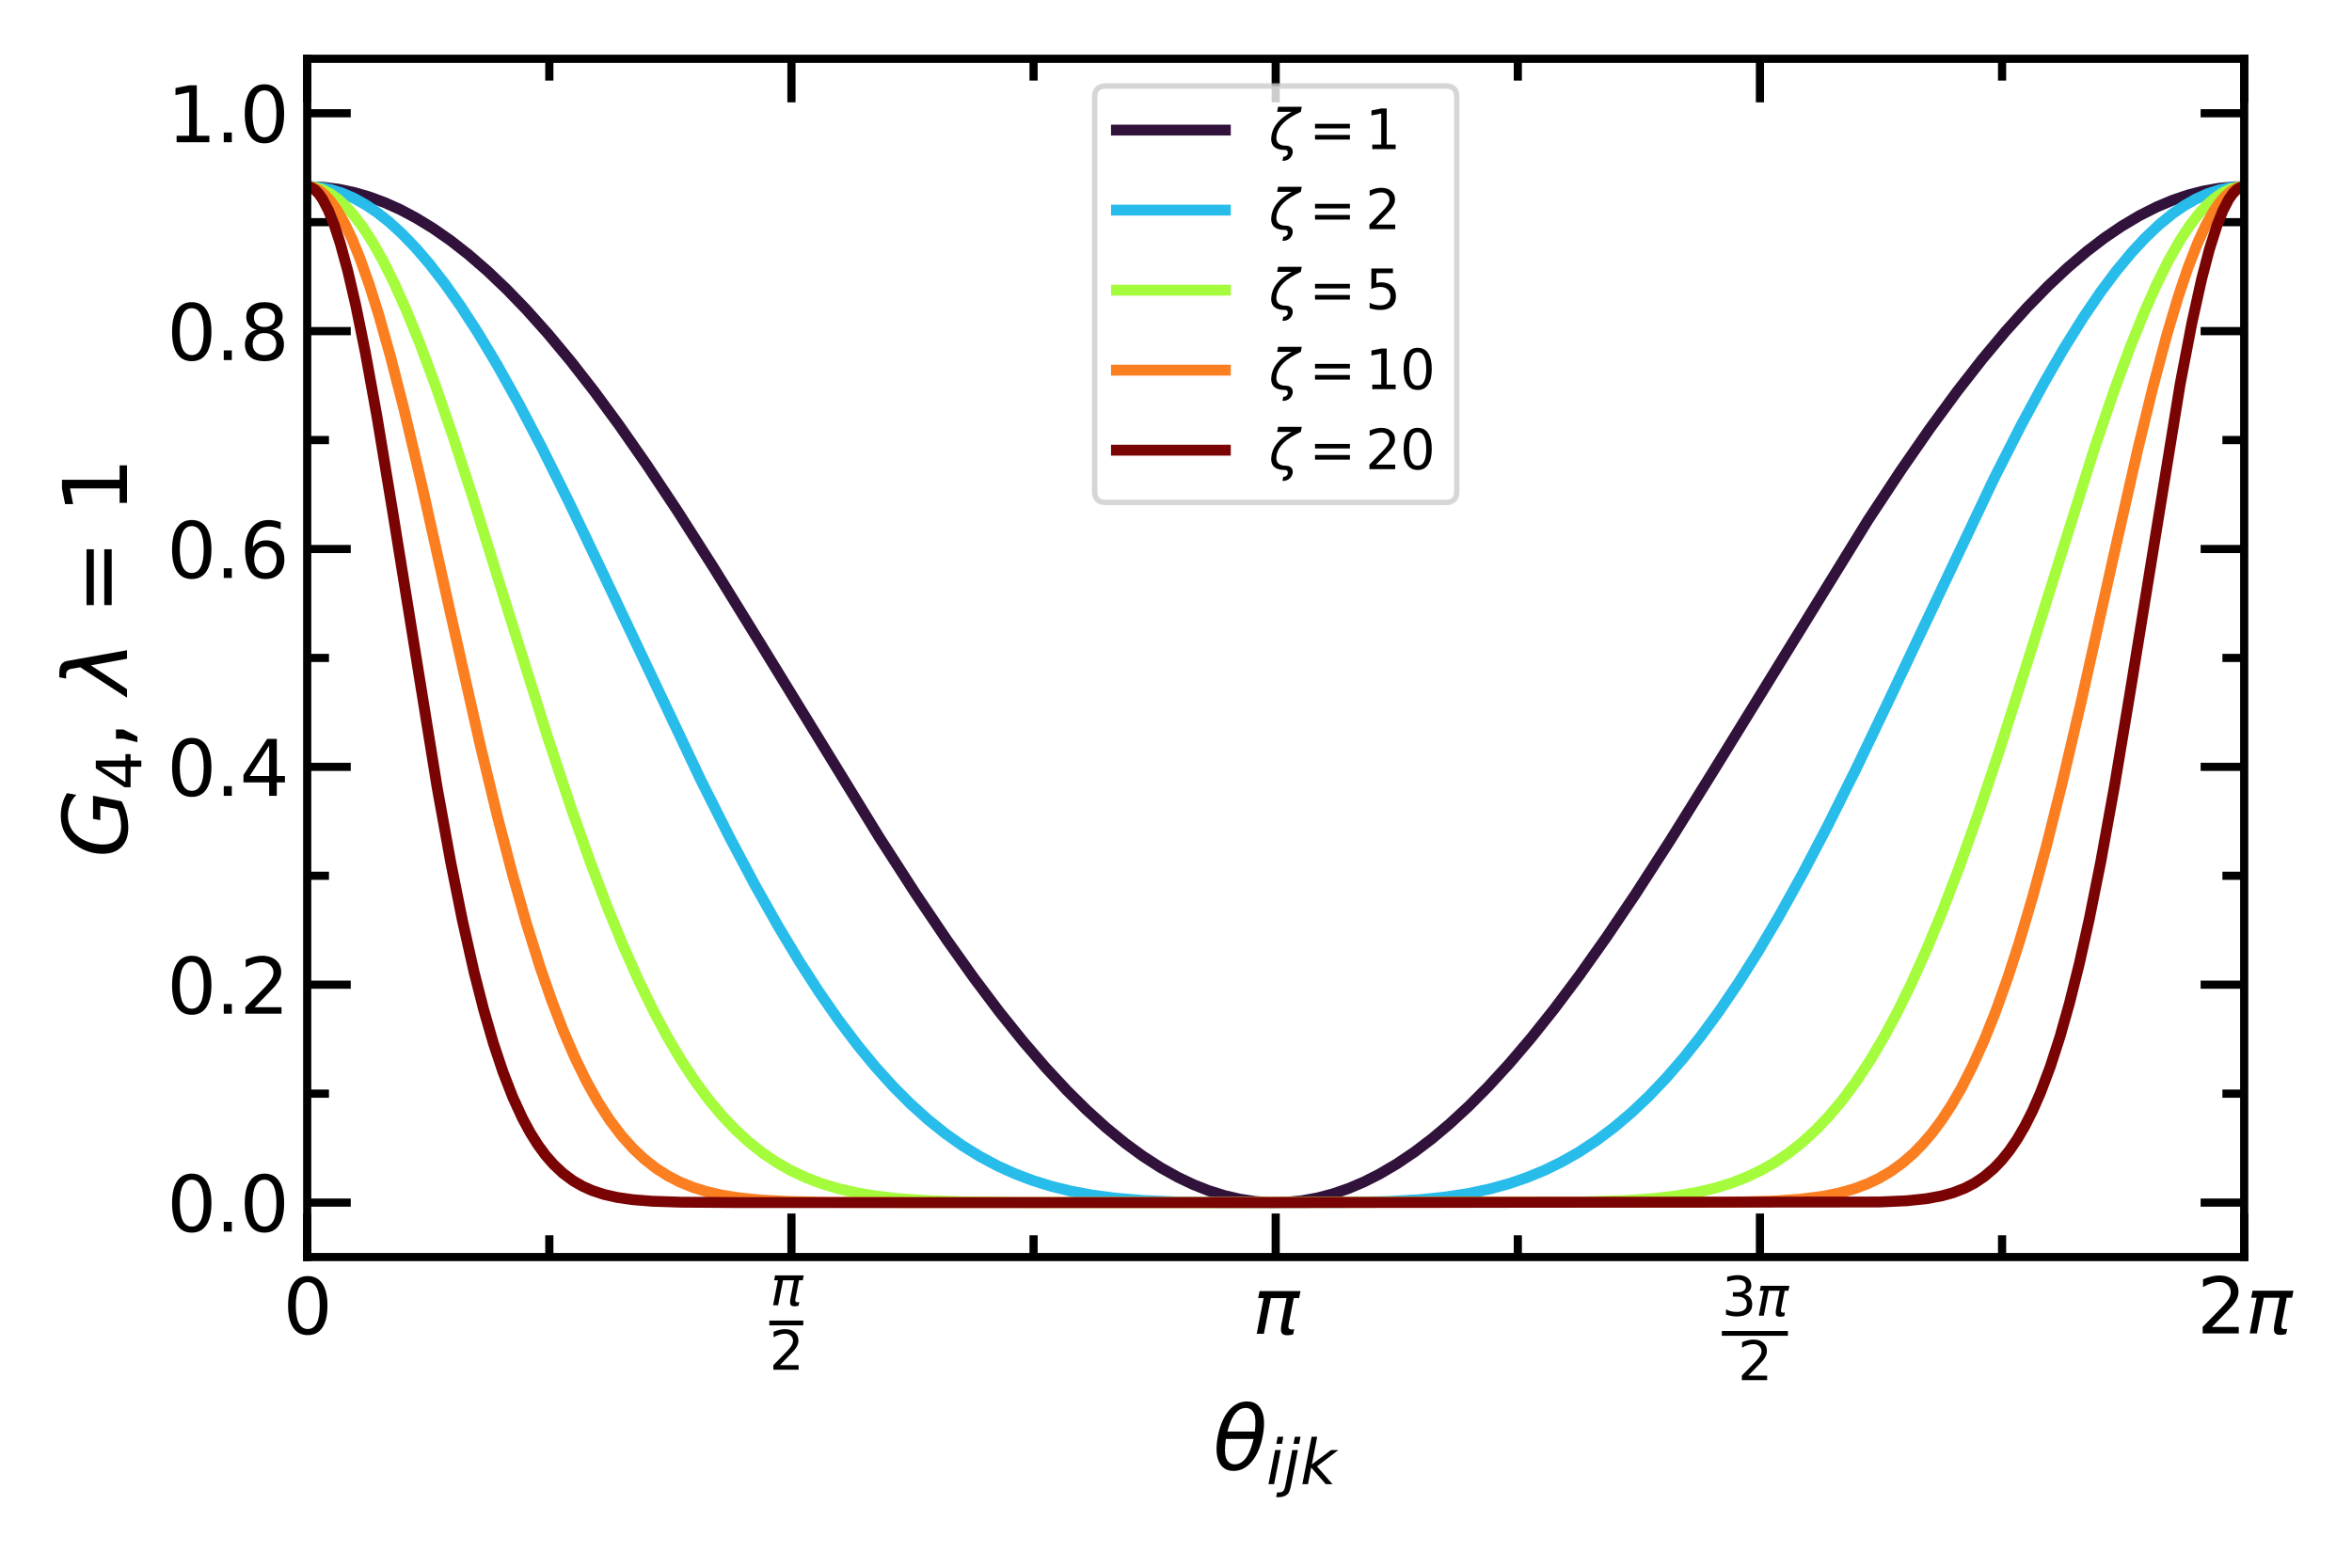 <?xml version="1.0" encoding="utf-8" standalone="no"?>
<!DOCTYPE svg PUBLIC "-//W3C//DTD SVG 1.1//EN"
  "http://www.w3.org/Graphics/SVG/1.1/DTD/svg11.dtd">
<svg xmlns:xlink="http://www.w3.org/1999/xlink" width="432pt" height="288pt" viewBox="0 0 432 288" xmlns="http://www.w3.org/2000/svg" version="1.1">
 <defs>
  <style type="text/css">*{stroke-linejoin: round; stroke-linecap: butt}</style>
 </defs>
 <g id="figure_1">
  <g id="patch_1">
   <path d="M 0 288 
L 432 288 
L 432 0 
L 0 0 
z
" style="fill: #ffffff"/>
  </g>
  <g id="axes_1">
   <g id="patch_2">
    <path d="M 56.424 230.933 
L 412.199 230.933 
L 412.199 10.8 
L 56.424 10.8 
z
" style="fill: #ffffff"/>
   </g>
   <g id="matplotlib.axis_1">
    <g id="xtick_1">
     <g id="line2d_1">
      <defs>
       <path id="m351f8b1bb5" d="M 0 0 
L 0 -8 
" style="stroke: #000000; stroke-width: 1.5"/>
      </defs>
      <g>
       <use xlink:href="#m351f8b1bb5" x="56.424" y="230.933" style="stroke: #000000; stroke-width: 1.5"/>
      </g>
     </g>
     <g id="line2d_2">
      <defs>
       <path id="mf0a2badc83" d="M 0 0 
L 0 8 
" style="stroke: #000000; stroke-width: 1.5"/>
      </defs>
      <g>
       <use xlink:href="#mf0a2badc83" x="56.424" y="10.8" style="stroke: #000000; stroke-width: 1.5"/>
      </g>
     </g>
     <g id="text_1">
      <!-- 0 -->
      <g transform="translate(51.97 245.071) scale(0.14 -0.14)">
       <defs>
        <path id="DejaVuSans-30" d="M 2034 4250 
Q 1547 4250 1301 3770 
Q 1056 3291 1056 2328 
Q 1056 1369 1301 889 
Q 1547 409 2034 409 
Q 2525 409 2770 889 
Q 3016 1369 3016 2328 
Q 3016 3291 2770 3770 
Q 2525 4250 2034 4250 
z
M 2034 4750 
Q 2819 4750 3233 4129 
Q 3647 3509 3647 2328 
Q 3647 1150 3233 529 
Q 2819 -91 2034 -91 
Q 1250 -91 836 529 
Q 422 1150 422 2328 
Q 422 3509 836 4129 
Q 1250 4750 2034 4750 
z
" transform="scale(0.016)"/>
       </defs>
       <use xlink:href="#DejaVuSans-30"/>
      </g>
     </g>
    </g>
    <g id="xtick_2">
     <g id="line2d_3">
      <g>
       <use xlink:href="#m351f8b1bb5" x="145.368" y="230.933" style="stroke: #000000; stroke-width: 1.5"/>
      </g>
     </g>
     <g id="line2d_4">
      <g>
       <use xlink:href="#mf0a2badc83" x="145.368" y="10.8" style="stroke: #000000; stroke-width: 1.5"/>
      </g>
     </g>
     <g id="text_2">
      <!-- $\frac{\pi}{2}$ -->
      <g transform="translate(141.308 246.193) scale(0.14 -0.14)">
       <defs>
        <path id="DejaVuSans-Oblique-3c0" d="M 584 3500 
L 3938 3500 
L 3825 2925 
L 3384 2925 
L 2966 775 
Q 2922 550 2981 450 
Q 3038 353 3209 353 
Q 3256 353 3325 363 
Q 3397 369 3419 372 
L 3338 -44 
Q 3222 -84 3103 -103 
Q 2981 -122 2866 -122 
Q 2491 -122 2388 81 
Q 2284 288 2391 838 
L 2797 2925 
L 1506 2925 
L 938 0 
L 350 0 
L 919 2925 
L 472 2925 
L 584 3500 
z
" transform="scale(0.016)"/>
        <path id="DejaVuSans-32" d="M 1228 531 
L 3431 531 
L 3431 0 
L 469 0 
L 469 531 
Q 828 903 1448 1529 
Q 2069 2156 2228 2338 
Q 2531 2678 2651 2914 
Q 2772 3150 2772 3378 
Q 2772 3750 2511 3984 
Q 2250 4219 1831 4219 
Q 1534 4219 1204 4116 
Q 875 4013 500 3803 
L 500 4441 
Q 881 4594 1212 4672 
Q 1544 4750 1819 4750 
Q 2544 4750 2975 4387 
Q 3406 4025 3406 3419 
Q 3406 3131 3298 2873 
Q 3191 2616 2906 2266 
Q 2828 2175 2409 1742 
Q 1991 1309 1228 531 
z
" transform="scale(0.016)"/>
       </defs>
       <use xlink:href="#DejaVuSans-Oblique-3c0" transform="translate(1 45.719) scale(0.7)"/>
       <use xlink:href="#DejaVuSans-32" transform="translate(0 -38.819) scale(0.7)"/>
       <path d="M 0 19.384 
L 0 25.634 
L 44.536 25.634 
L 44.536 19.384 
L 0 19.384 
z
"/>
      </g>
     </g>
    </g>
    <g id="xtick_3">
     <g id="line2d_5">
      <g>
       <use xlink:href="#m351f8b1bb5" x="234.312" y="230.933" style="stroke: #000000; stroke-width: 1.5"/>
      </g>
     </g>
     <g id="line2d_6">
      <g>
       <use xlink:href="#mf0a2badc83" x="234.312" y="10.8" style="stroke: #000000; stroke-width: 1.5"/>
      </g>
     </g>
     <g id="text_3">
      <!-- $\pi$ -->
      <g transform="translate(230.042 245.071) scale(0.14 -0.14)">
       <use xlink:href="#DejaVuSans-Oblique-3c0" transform="translate(0 0.312)"/>
      </g>
     </g>
    </g>
    <g id="xtick_4">
     <g id="line2d_7">
      <g>
       <use xlink:href="#m351f8b1bb5" x="323.256" y="230.933" style="stroke: #000000; stroke-width: 1.5"/>
      </g>
     </g>
     <g id="line2d_8">
      <g>
       <use xlink:href="#mf0a2badc83" x="323.256" y="10.8" style="stroke: #000000; stroke-width: 1.5"/>
      </g>
     </g>
     <g id="text_4">
      <!-- $\frac{3\pi}{2}$ -->
      <g transform="translate(316.256 248.153) scale(0.14 -0.14)">
       <defs>
        <path id="DejaVuSans-33" d="M 2597 2516 
Q 3050 2419 3304 2112 
Q 3559 1806 3559 1356 
Q 3559 666 3084 287 
Q 2609 -91 1734 -91 
Q 1441 -91 1130 -33 
Q 819 25 488 141 
L 488 750 
Q 750 597 1062 519 
Q 1375 441 1716 441 
Q 2309 441 2620 675 
Q 2931 909 2931 1356 
Q 2931 1769 2642 2001 
Q 2353 2234 1838 2234 
L 1294 2234 
L 1294 2753 
L 1863 2753 
Q 2328 2753 2575 2939 
Q 2822 3125 2822 3475 
Q 2822 3834 2567 4026 
Q 2313 4219 1838 4219 
Q 1578 4219 1281 4162 
Q 984 4106 628 3988 
L 628 4550 
Q 988 4650 1302 4700 
Q 1616 4750 1894 4750 
Q 2613 4750 3031 4423 
Q 3450 4097 3450 3541 
Q 3450 3153 3228 2886 
Q 3006 2619 2597 2516 
z
" transform="scale(0.016)"/>
       </defs>
       <use xlink:href="#DejaVuSans-33" transform="translate(0 46.047) scale(0.7)"/>
       <use xlink:href="#DejaVuSans-Oblique-3c0" transform="translate(44.536 46.047) scale(0.7)"/>
       <use xlink:href="#DejaVuSans-32" transform="translate(21 -38.491) scale(0.7)"/>
       <path d="M 0 19.712 
L 0 25.962 
L 86.68 25.962 
L 86.68 19.712 
L 0 19.712 
z
"/>
      </g>
     </g>
    </g>
    <g id="xtick_5">
     <g id="line2d_9">
      <g>
       <use xlink:href="#m351f8b1bb5" x="412.199" y="230.933" style="stroke: #000000; stroke-width: 1.5"/>
      </g>
     </g>
     <g id="line2d_10">
      <g>
       <use xlink:href="#mf0a2badc83" x="412.199" y="10.8" style="stroke: #000000; stroke-width: 1.5"/>
      </g>
     </g>
     <g id="text_5">
      <!-- $2\pi$ -->
      <g transform="translate(403.519 245.071) scale(0.14 -0.14)">
       <use xlink:href="#DejaVuSans-32" transform="translate(0 0.781)"/>
       <use xlink:href="#DejaVuSans-Oblique-3c0" transform="translate(63.623 0.781)"/>
      </g>
     </g>
    </g>
    <g id="xtick_6">
     <g id="line2d_11">
      <defs>
       <path id="m8a4997884d" d="M 0 0 
L 0 -4 
" style="stroke: #000000; stroke-width: 1.5"/>
      </defs>
      <g>
       <use xlink:href="#m8a4997884d" x="100.896" y="230.933" style="stroke: #000000; stroke-width: 1.5"/>
      </g>
     </g>
     <g id="line2d_12">
      <defs>
       <path id="m7883bc5a68" d="M 0 0 
L 0 4 
" style="stroke: #000000; stroke-width: 1.5"/>
      </defs>
      <g>
       <use xlink:href="#m7883bc5a68" x="100.896" y="10.8" style="stroke: #000000; stroke-width: 1.5"/>
      </g>
     </g>
    </g>
    <g id="xtick_7">
     <g id="line2d_13">
      <g>
       <use xlink:href="#m8a4997884d" x="189.84" y="230.933" style="stroke: #000000; stroke-width: 1.5"/>
      </g>
     </g>
     <g id="line2d_14">
      <g>
       <use xlink:href="#m7883bc5a68" x="189.84" y="10.8" style="stroke: #000000; stroke-width: 1.5"/>
      </g>
     </g>
    </g>
    <g id="xtick_8">
     <g id="line2d_15">
      <g>
       <use xlink:href="#m8a4997884d" x="278.784" y="230.933" style="stroke: #000000; stroke-width: 1.5"/>
      </g>
     </g>
     <g id="line2d_16">
      <g>
       <use xlink:href="#m7883bc5a68" x="278.784" y="10.8" style="stroke: #000000; stroke-width: 1.5"/>
      </g>
     </g>
    </g>
    <g id="xtick_9">
     <g id="line2d_17">
      <g>
       <use xlink:href="#m8a4997884d" x="367.728" y="230.933" style="stroke: #000000; stroke-width: 1.5"/>
      </g>
     </g>
     <g id="line2d_18">
      <g>
       <use xlink:href="#m7883bc5a68" x="367.728" y="10.8" style="stroke: #000000; stroke-width: 1.5"/>
      </g>
     </g>
    </g>
    <g id="text_6">
     <!-- $\theta_{ijk}$ -->
     <g transform="translate(222.792 270.073) scale(0.16 -0.16)">
      <defs>
       <path id="DejaVuSans-Oblique-3b8" d="M 2913 2219 
L 925 2219 
Q 791 1284 928 888 
Q 1100 400 1566 400 
Q 2034 400 2391 891 
Q 2703 1322 2913 2219 
z
M 3009 2750 
Q 3094 3638 2984 3950 
Q 2813 4444 2353 4444 
Q 1875 4444 1525 3956 
Q 1250 3563 1034 2750 
L 3009 2750 
z
M 2444 4913 
Q 3194 4913 3494 4250 
Q 3794 3591 3566 2422 
Q 3341 1256 2781 594 
Q 2225 -72 1475 -72 
Q 722 -72 425 594 
Q 128 1256 353 2422 
Q 581 3591 1134 4250 
Q 1691 4913 2444 4913 
z
" transform="scale(0.016)"/>
       <path id="DejaVuSans-Oblique-69" d="M 1172 4863 
L 1747 4863 
L 1606 4134 
L 1031 4134 
L 1172 4863 
z
M 909 3500 
L 1484 3500 
L 800 0 
L 225 0 
L 909 3500 
z
" transform="scale(0.016)"/>
       <path id="DejaVuSans-Oblique-6a" d="M 928 3500 
L 1503 3500 
L 813 -63 
L 809 -78 
Q 694 -675 544 -897 
Q 403 -1106 132 -1218 
Q -138 -1331 -506 -1331 
L -722 -1331 
L -628 -844 
L -481 -844 
Q -144 -844 -1 -703 
Q 141 -563 238 -63 
L 928 3500 
z
M 1197 4863 
L 1772 4863 
L 1631 4134 
L 1056 4134 
L 1197 4863 
z
" transform="scale(0.016)"/>
       <path id="DejaVuSans-Oblique-6b" d="M 1172 4863 
L 1747 4863 
L 1197 2028 
L 3169 3500 
L 3916 3500 
L 1716 1825 
L 3322 0 
L 2625 0 
L 1131 1709 
L 800 0 
L 225 0 
L 1172 4863 
z
" transform="scale(0.016)"/>
      </defs>
      <use xlink:href="#DejaVuSans-Oblique-3b8" transform="translate(0 0.234)"/>
      <use xlink:href="#DejaVuSans-Oblique-69" transform="translate(61.182 -16.172) scale(0.7)"/>
      <use xlink:href="#DejaVuSans-Oblique-6a" transform="translate(80.63 -16.172) scale(0.7)"/>
      <use xlink:href="#DejaVuSans-Oblique-6b" transform="translate(100.078 -16.172) scale(0.7)"/>
     </g>
    </g>
   </g>
   <g id="matplotlib.axis_2">
    <g id="ytick_1">
     <g id="line2d_19">
      <defs>
       <path id="m889ba23d47" d="M 0 0 
L 8 0 
" style="stroke: #000000; stroke-width: 1.5"/>
      </defs>
      <g>
       <use xlink:href="#m889ba23d47" x="56.424" y="220.927" style="stroke: #000000; stroke-width: 1.5"/>
      </g>
     </g>
     <g id="line2d_20">
      <defs>
       <path id="m6c725a0801" d="M 0 0 
L -8 0 
" style="stroke: #000000; stroke-width: 1.5"/>
      </defs>
      <g>
       <use xlink:href="#m6c725a0801" x="412.199" y="220.927" style="stroke: #000000; stroke-width: 1.5"/>
      </g>
     </g>
     <g id="text_7">
      <!-- 0.0 -->
      <g transform="translate(30.66 226.246) scale(0.14 -0.14)">
       <defs>
        <path id="DejaVuSans-2e" d="M 684 794 
L 1344 794 
L 1344 0 
L 684 0 
L 684 794 
z
" transform="scale(0.016)"/>
       </defs>
       <use xlink:href="#DejaVuSans-30"/>
       <use xlink:href="#DejaVuSans-2e" x="63.623"/>
       <use xlink:href="#DejaVuSans-30" x="95.41"/>
      </g>
     </g>
    </g>
    <g id="ytick_2">
     <g id="line2d_21">
      <g>
       <use xlink:href="#m889ba23d47" x="56.424" y="180.903" style="stroke: #000000; stroke-width: 1.5"/>
      </g>
     </g>
     <g id="line2d_22">
      <g>
       <use xlink:href="#m6c725a0801" x="412.199" y="180.903" style="stroke: #000000; stroke-width: 1.5"/>
      </g>
     </g>
     <g id="text_8">
      <!-- 0.2 -->
      <g transform="translate(30.66 186.222) scale(0.14 -0.14)">
       <use xlink:href="#DejaVuSans-30"/>
       <use xlink:href="#DejaVuSans-2e" x="63.623"/>
       <use xlink:href="#DejaVuSans-32" x="95.41"/>
      </g>
     </g>
    </g>
    <g id="ytick_3">
     <g id="line2d_23">
      <g>
       <use xlink:href="#m889ba23d47" x="56.424" y="140.879" style="stroke: #000000; stroke-width: 1.5"/>
      </g>
     </g>
     <g id="line2d_24">
      <g>
       <use xlink:href="#m6c725a0801" x="412.199" y="140.879" style="stroke: #000000; stroke-width: 1.5"/>
      </g>
     </g>
     <g id="text_9">
      <!-- 0.4 -->
      <g transform="translate(30.66 146.197) scale(0.14 -0.14)">
       <defs>
        <path id="DejaVuSans-34" d="M 2419 4116 
L 825 1625 
L 2419 1625 
L 2419 4116 
z
M 2253 4666 
L 3047 4666 
L 3047 1625 
L 3713 1625 
L 3713 1100 
L 3047 1100 
L 3047 0 
L 2419 0 
L 2419 1100 
L 313 1100 
L 313 1709 
L 2253 4666 
z
" transform="scale(0.016)"/>
       </defs>
       <use xlink:href="#DejaVuSans-30"/>
       <use xlink:href="#DejaVuSans-2e" x="63.623"/>
       <use xlink:href="#DejaVuSans-34" x="95.41"/>
      </g>
     </g>
    </g>
    <g id="ytick_4">
     <g id="line2d_25">
      <g>
       <use xlink:href="#m889ba23d47" x="56.424" y="100.854" style="stroke: #000000; stroke-width: 1.5"/>
      </g>
     </g>
     <g id="line2d_26">
      <g>
       <use xlink:href="#m6c725a0801" x="412.199" y="100.854" style="stroke: #000000; stroke-width: 1.5"/>
      </g>
     </g>
     <g id="text_10">
      <!-- 0.6 -->
      <g transform="translate(30.66 106.173) scale(0.14 -0.14)">
       <defs>
        <path id="DejaVuSans-36" d="M 2113 2584 
Q 1688 2584 1439 2293 
Q 1191 2003 1191 1497 
Q 1191 994 1439 701 
Q 1688 409 2113 409 
Q 2538 409 2786 701 
Q 3034 994 3034 1497 
Q 3034 2003 2786 2293 
Q 2538 2584 2113 2584 
z
M 3366 4563 
L 3366 3988 
Q 3128 4100 2886 4159 
Q 2644 4219 2406 4219 
Q 1781 4219 1451 3797 
Q 1122 3375 1075 2522 
Q 1259 2794 1537 2939 
Q 1816 3084 2150 3084 
Q 2853 3084 3261 2657 
Q 3669 2231 3669 1497 
Q 3669 778 3244 343 
Q 2819 -91 2113 -91 
Q 1303 -91 875 529 
Q 447 1150 447 2328 
Q 447 3434 972 4092 
Q 1497 4750 2381 4750 
Q 2619 4750 2861 4703 
Q 3103 4656 3366 4563 
z
" transform="scale(0.016)"/>
       </defs>
       <use xlink:href="#DejaVuSans-30"/>
       <use xlink:href="#DejaVuSans-2e" x="63.623"/>
       <use xlink:href="#DejaVuSans-36" x="95.41"/>
      </g>
     </g>
    </g>
    <g id="ytick_5">
     <g id="line2d_27">
      <g>
       <use xlink:href="#m889ba23d47" x="56.424" y="60.83" style="stroke: #000000; stroke-width: 1.5"/>
      </g>
     </g>
     <g id="line2d_28">
      <g>
       <use xlink:href="#m6c725a0801" x="412.199" y="60.83" style="stroke: #000000; stroke-width: 1.5"/>
      </g>
     </g>
     <g id="text_11">
      <!-- 0.8 -->
      <g transform="translate(30.66 66.149) scale(0.14 -0.14)">
       <defs>
        <path id="DejaVuSans-38" d="M 2034 2216 
Q 1584 2216 1326 1975 
Q 1069 1734 1069 1313 
Q 1069 891 1326 650 
Q 1584 409 2034 409 
Q 2484 409 2743 651 
Q 3003 894 3003 1313 
Q 3003 1734 2745 1975 
Q 2488 2216 2034 2216 
z
M 1403 2484 
Q 997 2584 770 2862 
Q 544 3141 544 3541 
Q 544 4100 942 4425 
Q 1341 4750 2034 4750 
Q 2731 4750 3128 4425 
Q 3525 4100 3525 3541 
Q 3525 3141 3298 2862 
Q 3072 2584 2669 2484 
Q 3125 2378 3379 2068 
Q 3634 1759 3634 1313 
Q 3634 634 3220 271 
Q 2806 -91 2034 -91 
Q 1263 -91 848 271 
Q 434 634 434 1313 
Q 434 1759 690 2068 
Q 947 2378 1403 2484 
z
M 1172 3481 
Q 1172 3119 1398 2916 
Q 1625 2713 2034 2713 
Q 2441 2713 2670 2916 
Q 2900 3119 2900 3481 
Q 2900 3844 2670 4047 
Q 2441 4250 2034 4250 
Q 1625 4250 1398 4047 
Q 1172 3844 1172 3481 
z
" transform="scale(0.016)"/>
       </defs>
       <use xlink:href="#DejaVuSans-30"/>
       <use xlink:href="#DejaVuSans-2e" x="63.623"/>
       <use xlink:href="#DejaVuSans-38" x="95.41"/>
      </g>
     </g>
    </g>
    <g id="ytick_6">
     <g id="line2d_29">
      <g>
       <use xlink:href="#m889ba23d47" x="56.424" y="20.806" style="stroke: #000000; stroke-width: 1.5"/>
      </g>
     </g>
     <g id="line2d_30">
      <g>
       <use xlink:href="#m6c725a0801" x="412.199" y="20.806" style="stroke: #000000; stroke-width: 1.5"/>
      </g>
     </g>
     <g id="text_12">
      <!-- 1.0 -->
      <g transform="translate(30.66 26.125) scale(0.14 -0.14)">
       <defs>
        <path id="DejaVuSans-31" d="M 794 531 
L 1825 531 
L 1825 4091 
L 703 3866 
L 703 4441 
L 1819 4666 
L 2450 4666 
L 2450 531 
L 3481 531 
L 3481 0 
L 794 0 
L 794 531 
z
" transform="scale(0.016)"/>
       </defs>
       <use xlink:href="#DejaVuSans-31"/>
       <use xlink:href="#DejaVuSans-2e" x="63.623"/>
       <use xlink:href="#DejaVuSans-30" x="95.41"/>
      </g>
     </g>
    </g>
    <g id="ytick_7">
     <g id="line2d_31">
      <defs>
       <path id="mfd5b7498ad" d="M 0 0 
L 4 0 
" style="stroke: #000000; stroke-width: 1.5"/>
      </defs>
      <g>
       <use xlink:href="#mfd5b7498ad" x="56.424" y="200.915" style="stroke: #000000; stroke-width: 1.5"/>
      </g>
     </g>
     <g id="line2d_32">
      <defs>
       <path id="m347572fea0" d="M 0 0 
L -4 0 
" style="stroke: #000000; stroke-width: 1.5"/>
      </defs>
      <g>
       <use xlink:href="#m347572fea0" x="412.199" y="200.915" style="stroke: #000000; stroke-width: 1.5"/>
      </g>
     </g>
    </g>
    <g id="ytick_8">
     <g id="line2d_33">
      <g>
       <use xlink:href="#mfd5b7498ad" x="56.424" y="160.891" style="stroke: #000000; stroke-width: 1.5"/>
      </g>
     </g>
     <g id="line2d_34">
      <g>
       <use xlink:href="#m347572fea0" x="412.199" y="160.891" style="stroke: #000000; stroke-width: 1.5"/>
      </g>
     </g>
    </g>
    <g id="ytick_9">
     <g id="line2d_35">
      <g>
       <use xlink:href="#mfd5b7498ad" x="56.424" y="120.867" style="stroke: #000000; stroke-width: 1.5"/>
      </g>
     </g>
     <g id="line2d_36">
      <g>
       <use xlink:href="#m347572fea0" x="412.199" y="120.867" style="stroke: #000000; stroke-width: 1.5"/>
      </g>
     </g>
    </g>
    <g id="ytick_10">
     <g id="line2d_37">
      <g>
       <use xlink:href="#mfd5b7498ad" x="56.424" y="80.842" style="stroke: #000000; stroke-width: 1.5"/>
      </g>
     </g>
     <g id="line2d_38">
      <g>
       <use xlink:href="#m347572fea0" x="412.199" y="80.842" style="stroke: #000000; stroke-width: 1.5"/>
      </g>
     </g>
    </g>
    <g id="ytick_11">
     <g id="line2d_39">
      <g>
       <use xlink:href="#mfd5b7498ad" x="56.424" y="40.818" style="stroke: #000000; stroke-width: 1.5"/>
      </g>
     </g>
     <g id="line2d_40">
      <g>
       <use xlink:href="#m347572fea0" x="412.199" y="40.818" style="stroke: #000000; stroke-width: 1.5"/>
      </g>
     </g>
    </g>
    <g id="text_13">
     <!-- $G_4$, $\lambda$ = 1 -->
     <g transform="translate(23.332 157.587) rotate(-90) scale(0.16 -0.16)">
      <defs>
       <path id="DejaVuSans-Oblique-47" d="M 3494 697 
L 3738 1919 
L 2700 1919 
L 2797 2438 
L 4453 2438 
L 4050 384 
Q 3634 156 3143 32 
Q 2653 -91 2156 -91 
Q 1278 -91 783 396 
Q 288 884 288 1753 
Q 288 2475 589 3126 
Q 891 3778 1422 4213 
Q 1756 4484 2153 4617 
Q 2550 4750 3034 4750 
Q 3472 4750 3873 4639 
Q 4275 4528 4641 4306 
L 4513 3634 
Q 4231 3928 3853 4083 
Q 3475 4238 3047 4238 
Q 2550 4238 2172 4048 
Q 1794 3859 1497 3463 
Q 1244 3125 1098 2667 
Q 953 2209 953 1734 
Q 953 1081 1287 751 
Q 1622 422 2284 422 
Q 2616 422 2925 492 
Q 3234 563 3494 697 
z
" transform="scale(0.016)"/>
       <path id="DejaVuSans-2c" d="M 750 794 
L 1409 794 
L 1409 256 
L 897 -744 
L 494 -744 
L 750 256 
L 750 794 
z
" transform="scale(0.016)"/>
       <path id="DejaVuSans-20" transform="scale(0.016)"/>
       <path id="DejaVuSans-Oblique-3bb" d="M 2350 4316 
L 3125 0 
L 2516 0 
L 2038 2588 
L 328 0 
L -281 0 
L 1903 3356 
L 1794 3975 
Q 1725 4369 1391 4369 
L 1091 4369 
L 1184 4863 
L 1550 4856 
Q 2253 4847 2350 4316 
z
" transform="scale(0.016)"/>
       <path id="DejaVuSans-3d" d="M 678 2906 
L 4684 2906 
L 4684 2381 
L 678 2381 
L 678 2906 
z
M 678 1631 
L 4684 1631 
L 4684 1100 
L 678 1100 
L 678 1631 
z
" transform="scale(0.016)"/>
      </defs>
      <use xlink:href="#DejaVuSans-Oblique-47" transform="translate(0 0.016)"/>
      <use xlink:href="#DejaVuSans-34" transform="translate(77.49 -16.391) scale(0.7)"/>
      <use xlink:href="#DejaVuSans-2c" transform="translate(124.761 0.016)"/>
      <use xlink:href="#DejaVuSans-20" transform="translate(156.548 0.016)"/>
      <use xlink:href="#DejaVuSans-Oblique-3bb" transform="translate(188.335 0.016)"/>
      <use xlink:href="#DejaVuSans-20" transform="translate(247.515 0.016)"/>
      <use xlink:href="#DejaVuSans-3d" transform="translate(279.302 0.016)"/>
      <use xlink:href="#DejaVuSans-20" transform="translate(363.091 0.016)"/>
      <use xlink:href="#DejaVuSans-31" transform="translate(394.878 0.016)"/>
     </g>
    </g>
   </g>
   <g id="line2d_41">
    <path d="M 56.424 34.282 
L 59.273 34.4 
L 62.122 34.754 
L 64.971 35.343 
L 67.82 36.166 
L 70.669 37.22 
L 73.518 38.502 
L 76.367 40.011 
L 79.573 41.972 
L 82.778 44.208 
L 85.983 46.711 
L 89.544 49.796 
L 93.106 53.189 
L 96.667 56.875 
L 100.584 61.253 
L 104.858 66.39 
L 109.131 71.876 
L 113.761 78.176 
L 118.747 85.328 
L 124.445 93.9 
L 131.212 104.515 
L 139.759 118.375 
L 161.483 153.807 
L 168.249 164.298 
L 173.947 172.733 
L 178.933 179.741 
L 183.563 185.888 
L 187.837 191.218 
L 192.11 196.186 
L 196.028 200.397 
L 199.589 203.923 
L 203.15 207.148 
L 206.712 210.058 
L 209.917 212.399 
L 213.122 214.468 
L 216.327 216.259 
L 219.176 217.613 
L 222.025 218.739 
L 224.874 219.634 
L 227.723 220.296 
L 230.572 220.724 
L 233.421 220.915 
L 236.27 220.871 
L 239.12 220.591 
L 241.969 220.075 
L 244.818 219.325 
L 247.667 218.343 
L 250.516 217.132 
L 253.365 215.693 
L 256.57 213.809 
L 259.775 211.649 
L 262.98 209.219 
L 266.186 206.528 
L 269.747 203.242 
L 273.308 199.656 
L 277.226 195.384 
L 281.143 190.787 
L 285.417 185.429 
L 290.046 179.253 
L 295.032 172.218 
L 300.374 164.298 
L 306.785 154.37 
L 314.619 141.783 
L 343.11 95.548 
L 349.164 86.378 
L 354.506 78.675 
L 359.492 71.876 
L 364.122 65.949 
L 368.395 60.842 
L 372.313 56.494 
L 376.23 52.486 
L 379.791 49.154 
L 383.353 46.133 
L 386.558 43.688 
L 389.763 41.513 
L 392.968 39.613 
L 396.174 37.995 
L 399.023 36.797 
L 401.872 35.83 
L 404.721 35.095 
L 407.57 34.594 
L 410.419 34.328 
L 412.199 34.282 
L 412.199 34.282 
" clip-path="url(#p4c7343c269)" style="fill: none; stroke: #30123b; stroke-width: 2; stroke-linecap: square"/>
   </g>
   <g id="line2d_42">
    <path d="M 56.424 34.282 
L 58.561 34.415 
L 60.698 34.813 
L 62.834 35.475 
L 64.971 36.398 
L 67.108 37.58 
L 69.245 39.015 
L 71.382 40.7 
L 73.874 42.972 
L 76.367 45.564 
L 78.86 48.463 
L 81.709 52.135 
L 84.558 56.169 
L 87.764 61.107 
L 91.325 67.048 
L 95.242 74.069 
L 99.516 82.221 
L 104.502 92.243 
L 110.912 105.671 
L 128.719 143.3 
L 134.061 153.918 
L 138.69 162.64 
L 142.964 170.221 
L 146.881 176.727 
L 150.443 182.245 
L 154.004 187.367 
L 157.565 192.082 
L 160.771 195.971 
L 163.976 199.524 
L 167.181 202.745 
L 170.386 205.639 
L 173.591 208.215 
L 176.796 210.487 
L 180.002 212.468 
L 183.207 214.176 
L 186.412 215.629 
L 189.617 216.848 
L 193.179 217.953 
L 196.74 218.826 
L 200.657 219.555 
L 204.931 220.119 
L 209.917 220.537 
L 215.971 220.801 
L 224.518 220.917 
L 246.954 220.898 
L 255.145 220.718 
L 260.844 220.385 
L 265.473 219.91 
L 269.747 219.251 
L 273.664 218.417 
L 277.226 217.431 
L 280.431 216.333 
L 283.636 215.013 
L 286.841 213.449 
L 290.046 211.622 
L 293.252 209.514 
L 296.457 207.109 
L 299.662 204.392 
L 302.867 201.354 
L 306.072 197.986 
L 309.277 194.284 
L 312.483 190.245 
L 315.688 185.873 
L 319.249 180.63 
L 322.81 174.996 
L 326.728 168.371 
L 331.001 160.672 
L 335.631 151.838 
L 340.973 141.118 
L 347.384 127.721 
L 366.258 87.89 
L 371.244 78.087 
L 375.518 70.18 
L 379.079 64.021 
L 382.641 58.313 
L 385.846 53.607 
L 388.695 49.796 
L 391.544 46.361 
L 394.037 43.68 
L 396.53 41.316 
L 399.023 39.279 
L 401.159 37.802 
L 403.296 36.577 
L 405.433 35.611 
L 407.57 34.905 
L 409.707 34.463 
L 411.843 34.286 
L 412.199 34.282 
L 412.199 34.282 
" clip-path="url(#p4c7343c269)" style="fill: none; stroke: #28bceb; stroke-width: 2; stroke-linecap: square"/>
   </g>
   <g id="line2d_43">
    <path d="M 56.424 34.282 
L 57.849 34.43 
L 59.273 34.872 
L 60.698 35.606 
L 62.122 36.631 
L 63.547 37.94 
L 64.971 39.528 
L 66.752 41.895 
L 68.532 44.671 
L 70.313 47.837 
L 72.45 52.122 
L 74.587 56.898 
L 77.08 63.031 
L 79.929 70.684 
L 83.134 79.97 
L 87.051 92.038 
L 93.462 112.663 
L 100.584 135.4 
L 104.858 148.301 
L 108.419 158.378 
L 111.624 166.818 
L 114.473 173.767 
L 117.323 180.165 
L 120.172 185.996 
L 122.664 190.63 
L 125.157 194.831 
L 127.65 198.611 
L 130.143 201.985 
L 132.636 204.971 
L 135.129 207.592 
L 137.622 209.874 
L 140.115 211.844 
L 142.608 213.528 
L 145.101 214.955 
L 147.95 216.308 
L 150.799 217.401 
L 154.004 218.368 
L 157.209 219.105 
L 160.771 219.707 
L 165.044 220.2 
L 170.386 220.569 
L 177.153 220.796 
L 187.837 220.908 
L 222.381 220.927 
L 290.402 220.817 
L 298.237 220.569 
L 303.579 220.2 
L 307.853 219.707 
L 311.77 219.033 
L 314.976 218.273 
L 318.181 217.277 
L 321.03 216.154 
L 323.523 214.955 
L 326.016 213.528 
L 328.509 211.844 
L 331.001 209.874 
L 333.494 207.592 
L 335.987 204.971 
L 338.48 201.985 
L 340.973 198.611 
L 343.466 194.831 
L 345.959 190.63 
L 348.452 185.996 
L 350.945 180.925 
L 353.794 174.598 
L 356.643 167.716 
L 359.848 159.347 
L 363.409 149.339 
L 367.327 137.602 
L 372.313 121.871 
L 384.777 82.114 
L 388.339 71.683 
L 391.188 63.952 
L 393.681 57.739 
L 396.174 52.122 
L 398.31 47.837 
L 400.447 44.084 
L 402.228 41.388 
L 404.008 39.105 
L 405.433 37.586 
L 406.857 36.348 
L 408.282 35.396 
L 409.707 34.734 
L 411.131 34.365 
L 412.199 34.282 
L 412.199 34.282 
" clip-path="url(#p4c7343c269)" style="fill: none; stroke: #a4fc3c; stroke-width: 2; stroke-linecap: square"/>
   </g>
   <g id="line2d_44">
    <path d="M 56.424 34.282 
L 57.492 34.448 
L 58.561 34.945 
L 59.629 35.771 
L 60.698 36.922 
L 61.766 38.391 
L 63.191 40.832 
L 64.615 43.803 
L 66.04 47.279 
L 67.82 52.286 
L 69.601 57.965 
L 71.738 65.559 
L 74.231 75.314 
L 77.436 88.905 
L 82.422 111.253 
L 88.12 136.539 
L 91.325 149.833 
L 94.174 160.778 
L 96.667 169.563 
L 99.16 177.547 
L 101.297 183.728 
L 103.433 189.294 
L 105.57 194.255 
L 107.707 198.632 
L 109.844 202.454 
L 111.981 205.757 
L 114.117 208.583 
L 116.254 210.976 
L 118.391 212.982 
L 120.528 214.645 
L 122.664 216.009 
L 124.801 217.116 
L 127.294 218.134 
L 129.787 218.911 
L 132.636 219.563 
L 135.841 220.07 
L 139.759 220.459 
L 144.745 220.724 
L 152.223 220.877 
L 168.605 220.926 
L 317.825 220.86 
L 325.659 220.651 
L 330.645 220.307 
L 334.563 219.814 
L 337.768 219.181 
L 340.617 218.379 
L 343.11 217.435 
L 345.247 216.405 
L 347.384 215.13 
L 349.52 213.572 
L 351.301 212.025 
L 353.082 210.224 
L 354.862 208.144 
L 356.643 205.757 
L 358.424 203.039 
L 360.204 199.966 
L 362.341 195.778 
L 364.478 191.014 
L 366.615 185.651 
L 368.751 179.676 
L 370.888 173.086 
L 373.381 164.638 
L 375.874 155.419 
L 378.723 144.039 
L 382.284 128.802 
L 387.983 103.197 
L 392.612 82.748 
L 395.461 71.029 
L 397.954 61.664 
L 400.091 54.481 
L 401.872 49.197 
L 403.652 44.626 
L 405.077 41.526 
L 406.501 38.95 
L 407.57 37.376 
L 408.638 36.119 
L 409.707 35.184 
L 410.775 34.577 
L 411.843 34.3 
L 412.199 34.282 
L 412.199 34.282 
" clip-path="url(#p4c7343c269)" style="fill: none; stroke: #fb7e21; stroke-width: 2; stroke-linecap: square"/>
   </g>
   <g id="line2d_45">
    <path d="M 56.424 34.282 
L 57.136 34.43 
L 57.849 34.872 
L 58.561 35.606 
L 59.273 36.63 
L 60.341 38.697 
L 61.41 41.381 
L 62.478 44.656 
L 63.903 49.883 
L 65.327 56.006 
L 67.108 64.758 
L 69.245 76.565 
L 72.094 93.816 
L 80.285 144.625 
L 82.778 158.362 
L 84.915 169.003 
L 87.051 178.483 
L 88.832 185.464 
L 90.613 191.614 
L 92.393 196.959 
L 94.174 201.543 
L 95.955 205.423 
L 97.379 208.064 
L 98.804 210.332 
L 100.228 212.263 
L 101.653 213.895 
L 103.433 215.566 
L 105.214 216.888 
L 106.995 217.92 
L 108.775 218.715 
L 110.912 219.422 
L 113.405 219.988 
L 116.254 220.396 
L 119.815 220.679 
L 125.157 220.856 
L 135.485 220.923 
L 228.792 220.927 
L 345.247 220.817 
L 350.233 220.589 
L 353.794 220.218 
L 356.643 219.694 
L 358.78 219.099 
L 360.917 218.264 
L 362.697 217.332 
L 364.478 216.133 
L 366.258 214.609 
L 367.683 213.114 
L 369.108 211.337 
L 370.532 209.242 
L 371.957 206.792 
L 373.381 203.951 
L 374.806 200.684 
L 376.586 195.953 
L 378.367 190.45 
L 380.148 184.135 
L 381.928 176.986 
L 383.709 169.003 
L 385.846 158.362 
L 388.339 144.625 
L 391.188 127.543 
L 400.447 70.507 
L 402.584 59.372 
L 404.365 51.334 
L 405.789 45.874 
L 407.214 41.381 
L 408.282 38.697 
L 409.35 36.63 
L 410.063 35.606 
L 410.775 34.872 
L 411.487 34.43 
L 412.199 34.282 
L 412.199 34.282 
" clip-path="url(#p4c7343c269)" style="fill: none; stroke: #7a0403; stroke-width: 2; stroke-linecap: square"/>
   </g>
   <g id="patch_3">
    <path d="M 56.424 230.933 
L 56.424 10.8 
" style="fill: none; stroke: #000000; stroke-width: 1.5; stroke-linejoin: miter; stroke-linecap: square"/>
   </g>
   <g id="patch_4">
    <path d="M 412.199 230.933 
L 412.199 10.8 
" style="fill: none; stroke: #000000; stroke-width: 1.5; stroke-linejoin: miter; stroke-linecap: square"/>
   </g>
   <g id="patch_5">
    <path d="M 56.424 230.933 
L 412.199 230.933 
" style="fill: none; stroke: #000000; stroke-width: 1.5; stroke-linejoin: miter; stroke-linecap: square"/>
   </g>
   <g id="patch_6">
    <path d="M 56.424 10.8 
L 412.199 10.8 
" style="fill: none; stroke: #000000; stroke-width: 1.5; stroke-linejoin: miter; stroke-linecap: square"/>
   </g>
   <g id="legend_1">
    <g id="patch_7">
     <path d="M 203.062 92.3 
L 265.562 92.3 
Q 267.562 92.3 267.562 90.3 
L 267.562 17.8 
Q 267.562 15.8 265.562 15.8 
L 203.062 15.8 
Q 201.062 15.8 201.062 17.8 
L 201.062 90.3 
Q 201.062 92.3 203.062 92.3 
z
" style="fill: #ffffff; opacity: 0.8; stroke: #cccccc; stroke-linejoin: miter"/>
    </g>
    <g id="line2d_46">
     <path d="M 205.062 23.9 
L 215.062 23.9 
L 225.062 23.9 
" style="fill: none; stroke: #30123b; stroke-width: 2; stroke-linecap: square"/>
    </g>
    <g id="text_14">
     <!-- $\zeta = 1$ -->
     <g transform="translate(233.062 27.4) scale(0.1 -0.1)">
      <defs>
       <path id="DejaVuSans-Oblique-3b6" d="M 1966 397 
Q 2378 394 2578 159 
Q 2794 -88 2722 -463 
Q 2650 -822 2372 -1072 
Q 2069 -1344 1559 -1344 
Q 1606 -1109 1650 -872 
Q 1863 -888 2022 -750 
Q 2144 -641 2166 -525 
Q 2197 -359 2125 -222 
Q 2050 -91 1872 -91 
Q -22 -91 316 1669 
Q 616 3206 2609 4284 
L 947 4284 
L 1059 4863 
L 3778 4863 
L 3666 4284 
Q 1181 3147 894 1669 
Q 647 397 1966 397 
z
" transform="scale(0.016)"/>
      </defs>
      <use xlink:href="#DejaVuSans-Oblique-3b6" transform="translate(0 0.016)"/>
      <use xlink:href="#DejaVuSans-3d" transform="translate(73.877 0.016)"/>
      <use xlink:href="#DejaVuSans-31" transform="translate(177.148 0.016)"/>
     </g>
    </g>
    <g id="line2d_47">
     <path d="M 205.062 38.6 
L 215.062 38.6 
L 225.062 38.6 
" style="fill: none; stroke: #28bceb; stroke-width: 2; stroke-linecap: square"/>
    </g>
    <g id="text_15">
     <!-- $\zeta = 2$ -->
     <g transform="translate(233.062 42.1) scale(0.1 -0.1)">
      <use xlink:href="#DejaVuSans-Oblique-3b6" transform="translate(0 0.016)"/>
      <use xlink:href="#DejaVuSans-3d" transform="translate(73.877 0.016)"/>
      <use xlink:href="#DejaVuSans-32" transform="translate(177.148 0.016)"/>
     </g>
    </g>
    <g id="line2d_48">
     <path d="M 205.062 53.3 
L 215.062 53.3 
L 225.062 53.3 
" style="fill: none; stroke: #a4fc3c; stroke-width: 2; stroke-linecap: square"/>
    </g>
    <g id="text_16">
     <!-- $\zeta = 5$ -->
     <g transform="translate(233.062 56.8) scale(0.1 -0.1)">
      <defs>
       <path id="DejaVuSans-35" d="M 691 4666 
L 3169 4666 
L 3169 4134 
L 1269 4134 
L 1269 2991 
Q 1406 3038 1543 3061 
Q 1681 3084 1819 3084 
Q 2600 3084 3056 2656 
Q 3513 2228 3513 1497 
Q 3513 744 3044 326 
Q 2575 -91 1722 -91 
Q 1428 -91 1123 -41 
Q 819 9 494 109 
L 494 744 
Q 775 591 1075 516 
Q 1375 441 1709 441 
Q 2250 441 2565 725 
Q 2881 1009 2881 1497 
Q 2881 1984 2565 2268 
Q 2250 2553 1709 2553 
Q 1456 2553 1204 2497 
Q 953 2441 691 2322 
L 691 4666 
z
" transform="scale(0.016)"/>
      </defs>
      <use xlink:href="#DejaVuSans-Oblique-3b6" transform="translate(0 0.016)"/>
      <use xlink:href="#DejaVuSans-3d" transform="translate(73.877 0.016)"/>
      <use xlink:href="#DejaVuSans-35" transform="translate(177.148 0.016)"/>
     </g>
    </g>
    <g id="line2d_49">
     <path d="M 205.062 68 
L 215.062 68 
L 225.062 68 
" style="fill: none; stroke: #fb7e21; stroke-width: 2; stroke-linecap: square"/>
    </g>
    <g id="text_17">
     <!-- $\zeta = 10$ -->
     <g transform="translate(233.062 71.5) scale(0.1 -0.1)">
      <use xlink:href="#DejaVuSans-Oblique-3b6" transform="translate(0 0.016)"/>
      <use xlink:href="#DejaVuSans-3d" transform="translate(73.877 0.016)"/>
      <use xlink:href="#DejaVuSans-31" transform="translate(177.148 0.016)"/>
      <use xlink:href="#DejaVuSans-30" transform="translate(240.771 0.016)"/>
     </g>
    </g>
    <g id="line2d_50">
     <path d="M 205.062 82.7 
L 215.062 82.7 
L 225.062 82.7 
" style="fill: none; stroke: #7a0403; stroke-width: 2; stroke-linecap: square"/>
    </g>
    <g id="text_18">
     <!-- $\zeta = 20$ -->
     <g transform="translate(233.062 86.2) scale(0.1 -0.1)">
      <use xlink:href="#DejaVuSans-Oblique-3b6" transform="translate(0 0.016)"/>
      <use xlink:href="#DejaVuSans-3d" transform="translate(73.877 0.016)"/>
      <use xlink:href="#DejaVuSans-32" transform="translate(177.148 0.016)"/>
      <use xlink:href="#DejaVuSans-30" transform="translate(240.771 0.016)"/>
     </g>
    </g>
   </g>
  </g>
 </g>
 <defs>
  <clipPath id="p4c7343c269">
   <rect x="56.424" y="10.8" width="355.775" height="220.133"/>
  </clipPath>
 </defs>
</svg>
